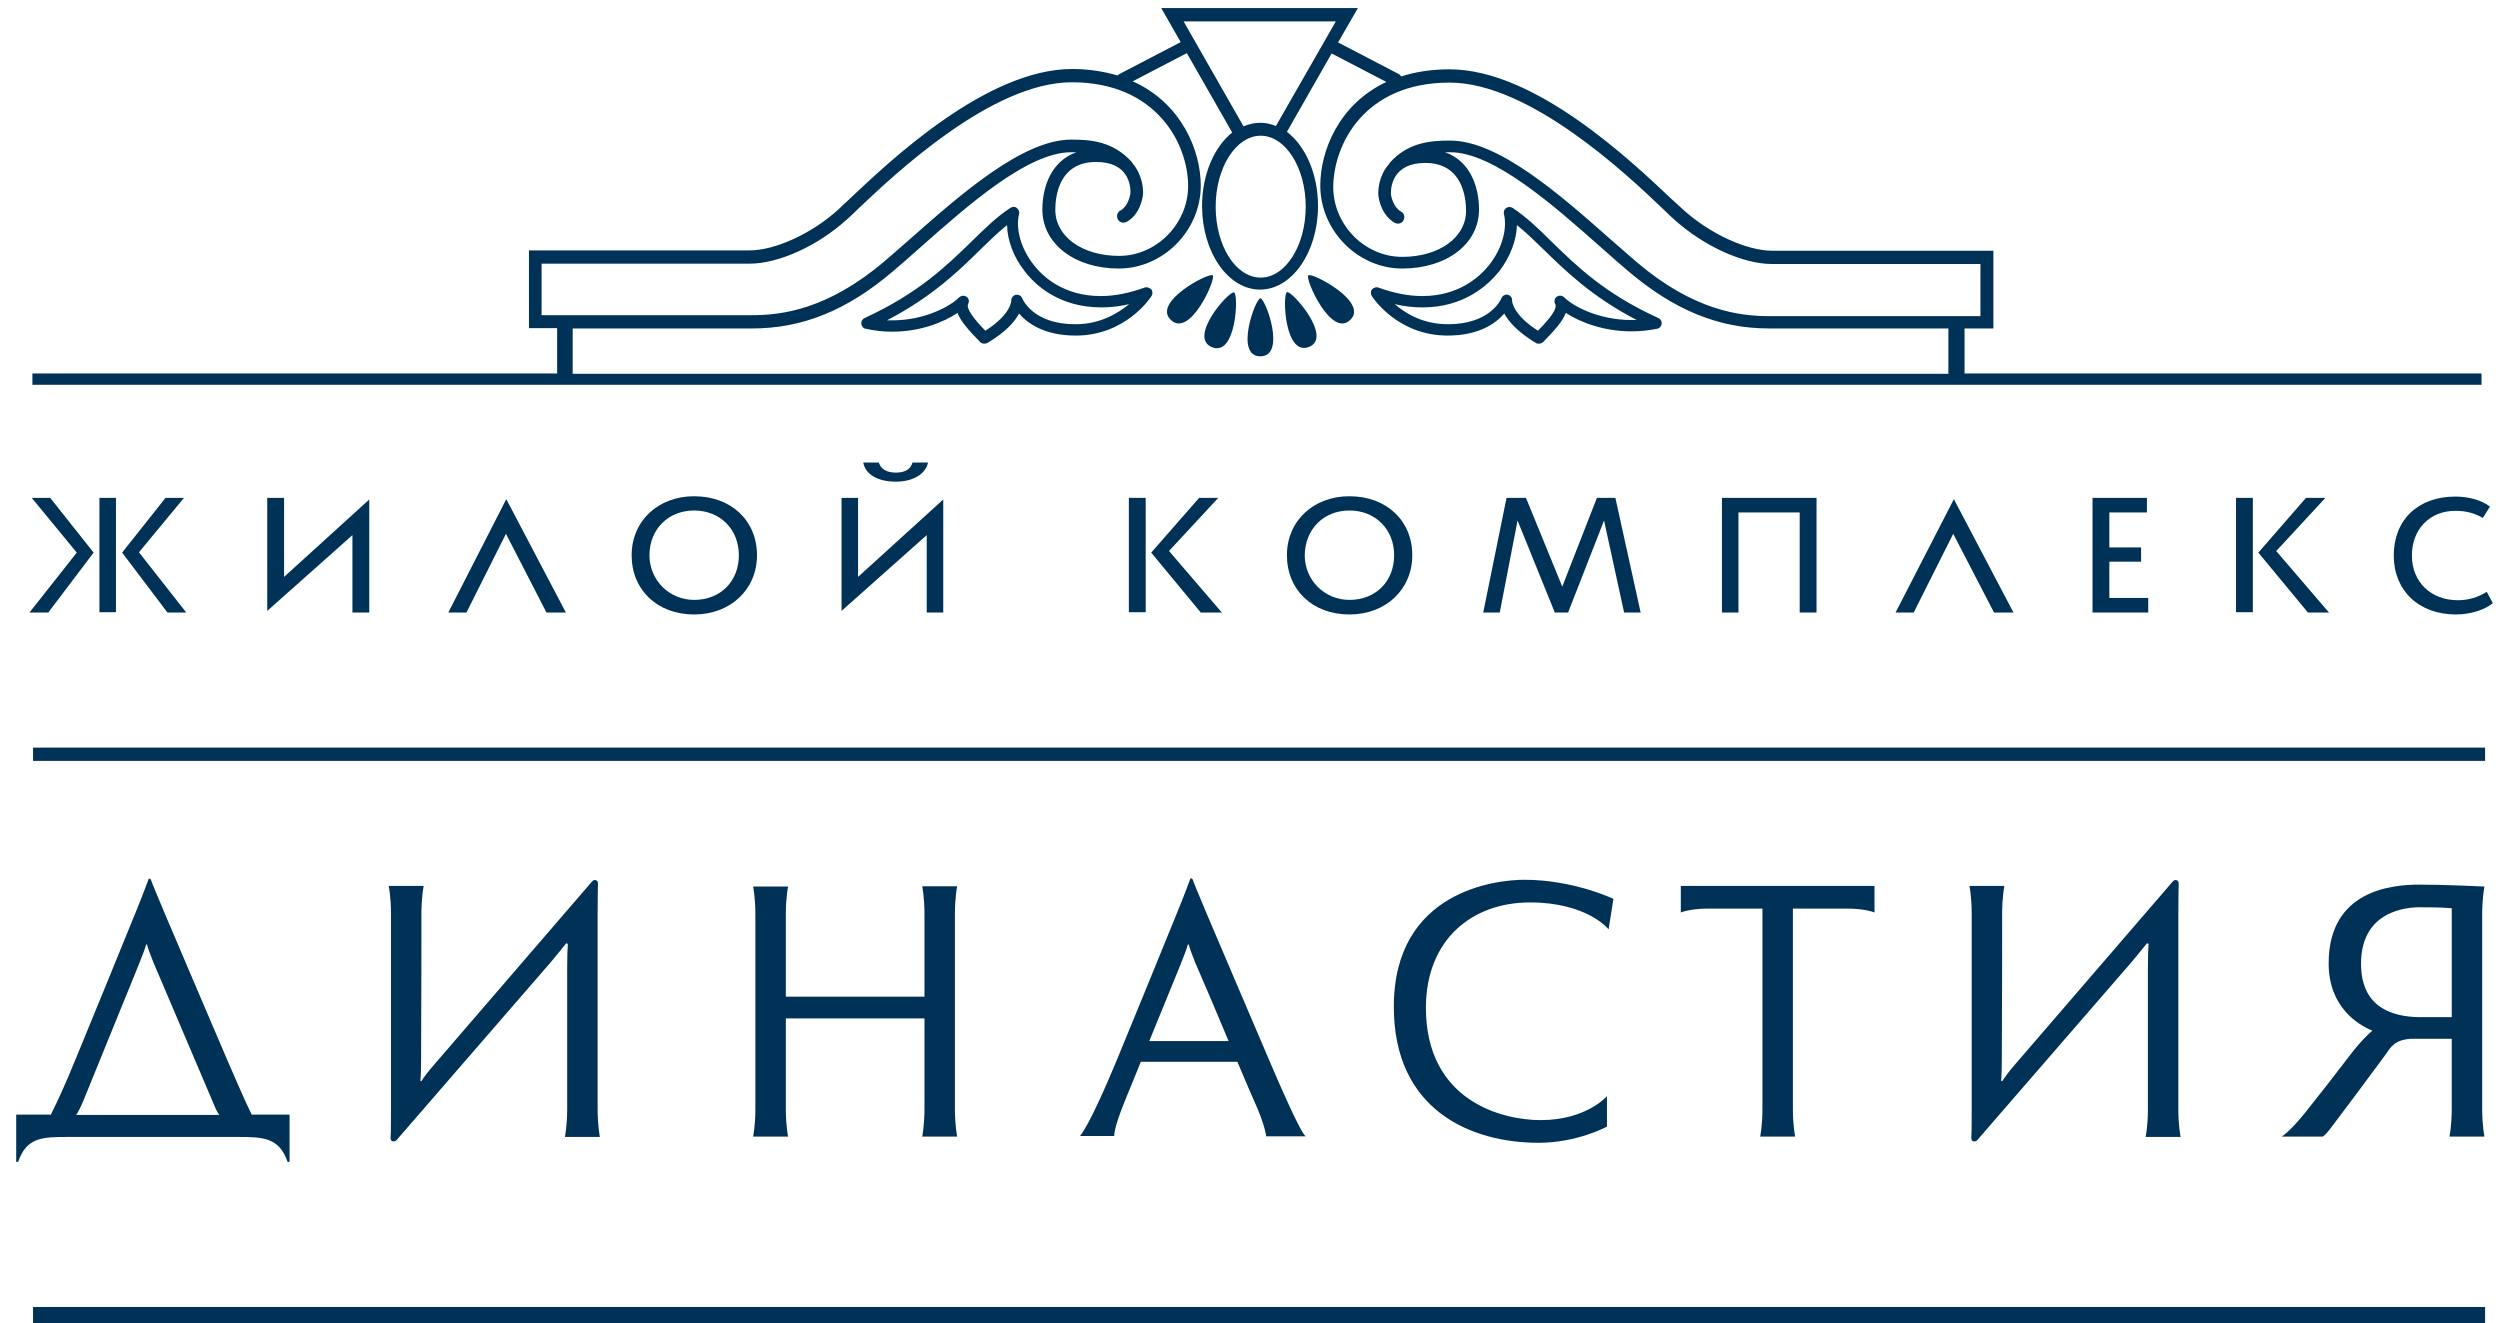 <?xml version="1.0" encoding="UTF-8"?> <!-- Generator: Adobe Illustrator 22.1.0, SVG Export Plug-In . SVG Version: 6.00 Build 0) --> <svg xmlns="http://www.w3.org/2000/svg" xmlns:xlink="http://www.w3.org/1999/xlink" x="0px" y="0px" viewBox="0 0 771.8 408.5" style="enable-background:new 0 0 771.8 408.5;" xml:space="preserve"> <style type="text/css"> .st0{fill:#003258;} </style> <g> <g> <rect x="10.2" y="230.8" class="st0" width="757" height="4.1"></rect> <rect x="10.2" y="403.5" class="st0" width="757" height="5.1"></rect> <path class="st0" d="M276.6,148.7c5.3,0,9.2-2.4,9.9-5.9h-4.8c-0.4,1.5-1.6,3.1-5.1,3.1c-2.8,0-4.6-1-5.3-3.1h-4.8 C267.2,146.5,271,148.7,276.6,148.7z"></path> <polygon class="st0" points="57.5,189.1 42.9,170.5 56.8,153.7 51.1,153.7 37.7,170.6 51.7,189.1 "></polygon> <rect x="30.7" y="153.7" class="st0" width="5.1" height="35.3"></rect> <polygon class="st0" points="14.9,189.1 28.9,170.6 15.5,153.7 9.8,153.7 23.7,170.6 9.1,189.1 "></polygon> <polygon class="st0" points="108.8,189.1 114,189.1 114,154.2 87.7,178.1 87.7,153.7 82.5,153.7 82.5,188.6 108.8,165.2 "></polygon> <polygon class="st0" points="156.2,164.8 168.7,189.1 174.7,189.1 156.3,154.1 138.4,189.1 144,189.1 "></polygon> <path class="st0" d="M214.3,189.7c11.2,0,19.4-7.7,19.4-18.3c0-10.7-8-18.2-19.4-18.2c-11.2,0-19.3,7.7-19.3,18.2 C195,182.1,202.9,189.7,214.3,189.7z M214.3,157.6c8,0,13.8,5.8,13.8,13.8c0,8.1-5.7,13.8-13.8,13.8c-7.7,0-13.8-6.1-13.8-13.8 C200.5,163.4,206.3,157.6,214.3,157.6z"></path> <polygon class="st0" points="286.1,189.1 291.2,189.1 291.2,154.2 264.9,178.1 264.9,153.7 259.8,153.7 259.8,188.6 286.1,165.2 "></polygon> <polygon class="st0" points="377.2,189.1 360.9,170.1 376.1,153.7 370.2,153.7 355.4,170.6 370.7,189.1 "></polygon> <rect x="348.5" y="153.7" class="st0" width="5.2" height="35.3"></rect> <path class="st0" d="M416.6,189.7c11.2,0,19.4-7.7,19.4-18.3c0-10.7-8-18.2-19.4-18.2c-11.2,0-19.3,7.7-19.3,18.2 C397.3,182.1,405.2,189.7,416.6,189.7z M416.6,157.6c8,0,13.8,5.8,13.8,13.8c0,8.1-5.7,13.8-13.8,13.8c-7.7,0-13.8-6.1-13.8-13.8 C402.9,163.4,408.6,157.6,416.6,157.6z"></path> <polygon class="st0" points="468.5,160.7 480,189.1 484.1,189.1 495.2,160.7 501.4,189.1 506.5,189.1 498.7,153.7 493,153.7 482.3,181.1 471.1,153.7 465.1,153.7 457.9,189.1 463,189.1 "></polygon> <polygon class="st0" points="536.7,158.2 555.6,158.2 555.6,189.1 560.8,189.1 560.8,153.7 531.6,153.7 531.6,189.1 536.7,189.1 "></polygon> <polygon class="st0" points="603,164.8 615.6,189.1 621.6,189.1 603.2,154.1 585.2,189.1 590.8,189.1 "></polygon> <polygon class="st0" points="663.2,184.6 651.2,184.6 651.2,173.4 661,173.4 661,169 651.2,169 651.2,158.2 662.8,158.2 662.8,153.7 646,153.7 646,189.1 663.2,189.1 "></polygon> <polygon class="st0" points="719,189.1 702.7,170.1 703.2,169.6 717.9,153.7 711.9,153.7 697.2,170.6 712.5,189.1 "></polygon> <rect x="690.3" y="153.7" class="st0" width="5.2" height="35.3"></rect> <path class="st0" d="M758.2,189.7c4.4,0,8.9-1.4,11.4-3.5l-1.9-3.5c-2.6,1.7-5.7,2.6-8.9,2.6c-8.4,0-14.2-5.7-14.2-13.8 c0-8.1,5.5-13.8,13.4-13.8c3.3,0,5.9,0.7,8.5,2.2l2.2-3.5c-2.6-2-6.5-3.1-10.7-3.1c-11.5,0-19,7.2-19,18.2 C739,182.3,746.7,189.7,758.2,189.7z"></path> <path class="st0" d="M232.5,350.9h10.8c0,0-0.7-3.3-0.7-8.6c0-2.1,0-14.7,0-27.9h42.8c0,13.2,0,25.8,0,27.9c0,5.3-0.7,8.6-0.7,8.6 h10.8c0,0-0.7-3.3-0.7-8.6c0-4.5,0-55.8,0-60.1c0-5.3,0.7-8.6,0.7-8.6h-10.8c0,0,0.7,3.3,0.7,8.6c0,1.9,0,13.2,0,25.5h-42.8 c0-12.3,0-23.5,0-25.4c0-5.3,0.7-8.6,0.7-8.6h-10.8c0,0,0.7,3.3,0.7,8.6c0,4.3,0,55.7,0,60.2C233.2,347.6,232.5,350.9,232.5,350.9 z"></path> <path class="st0" d="M130.1,282.1c0-5.3,0.7-8.6,0.7-8.6H120c0,0,0.7,3.3,0.7,8.6c0,4.5,0,55.8,0,60.1c0,0.7,0,8.1-0.1,8.8 c0,0.3-0.1,1.1,0.5,1.3c0.8,0.3,1.3-0.3,1.3-0.3s43.2-49.8,47.5-54.8c2.7-3.2,4.2-5.1,4.9-6l0.5,0.2c-0.1,1.3-0.2,3.9-0.2,7.3 c0,15.1,0,40.4,0,43.7c0,5.3-0.7,8.6-0.7,8.6h10.8c0,0-0.7-3.3-0.7-8.6c0-4.5,0-55.8,0-60.1c0-6.6,0.1-8.7,0.1-9.2 c0-0.3,0.1-1-0.5-1.3c-0.7-0.4-1.3,0.3-1.3,0.3s-45.4,52.7-48.7,56.5c-2.2,2.5-3.5,4.3-4,5.2l-0.3-0.1c0.1-1.2,0.2-3.3,0.2-6.6 C130.1,312,130.1,285.5,130.1,282.1z"></path> <path class="st0" d="M618.1,282.1c0-5.3,0.7-8.6,0.7-8.6H608c0,0,0.7,3.3,0.7,8.6c0,4.5,0,55.8,0,60.1c0,0.7,0,8.1-0.1,8.8 c0,0.3-0.1,1.1,0.5,1.3c0.8,0.3,1.3-0.3,1.3-0.3s43.2-49.8,47.5-54.8c2.7-3.2,4.2-5.1,4.9-6l0.5,0.2c-0.1,1.3-0.2,3.9-0.2,7.3 c0,15.1,0,40.4,0,43.7c0,5.3-0.7,8.6-0.7,8.6h10.8c0,0-0.7-3.3-0.7-8.6c0-4.5,0-55.8,0-60.1c0-6.6,0.1-8.7,0.1-9.2 c0-0.3,0.1-1-0.5-1.3c-0.7-0.4-1.3,0.3-1.3,0.3s-45.4,52.7-48.7,56.5c-2.2,2.5-3.4,4.3-4,5.2l-0.3-0.1c0.1-1.2,0.2-3.3,0.2-6.6 C618.1,312,618.1,285.5,618.1,282.1z"></path> <path class="st0" d="M570.2,280.5c5.7,0,8.5,1.2,8.5,1.2v-8.2h-59.8v8.2c0,0,2.8-1.2,8.5-1.2c4.7,0,13.6,0,16.7,0 c0,16.6,0,57.6,0,61.8c0,5.3-0.7,8.6-0.7,8.6h10.8c0,0-0.7-3.3-0.7-8.6c0-4.2,0-45.2,0-61.8C556.6,280.5,565.5,280.5,570.2,280.5z "></path> <path class="st0" d="M725.3,326c-5.2,6.8-9.4,12.2-13.9,17.8c-4.5,5.6-7,7.1-7,7.1H717c0,0,0.4,0.1,2.3-2.3 c1.8-2.3,14.9-19.9,17-22.8c1.8-2.6,2.9-4.7,7.8-5.1h12.8c0,10.8,0,20,0,21.6c0,5.3-0.7,8.6-0.7,8.6H767c0,0-0.7-3.3-0.7-8.6 c0-4.1,0-55.7,0-60c0-5.3,0.7-8.6,0.7-8.6s-11.5-0.6-20.1-0.6c-8.6,0-28,1.8-28,24.3c0,13.5,9,18.9,13.5,20.8 C731.3,319.1,728.8,321.4,725.3,326z M728.9,297.5c0-18.2,17.5-17.4,18.7-17.4c6.7,0,7.5,0.2,9.3,0.3c0,0.6,0,1.2,0,1.8 c0,2.3,0,17.3,0,31.8h-10.5C739.2,313.8,728.9,311.5,728.9,297.5z"></path> <rect x="321.7" y="252.2" class="st0" width="0" height="0"></rect> <path class="st0" d="M352.2,327.8H382c2.9,6.8,5.3,12.5,6.2,14.4c2.5,6,2.7,8.6,2.7,8.6s12.1,0,12.2,0c-1.6-1.1-8-15.8-11.1-23.1 c-5.8-13.6-14.3-33.4-19.5-45.7c-2-4.8-4.2-10-4.3-10.5c-0.2-0.4-0.7-0.5-0.8,0c-0.2,0.5-2.1,5.7-4.1,10.5 c-4.8,11.8-12.5,30.7-18.2,44.5c-8.9,21.6-11.7,24.2-11.7,24.2h10.6c0,0-0.4-1.8,3.3-10.9C348.3,337.4,350.1,333,352.2,327.8z M364.4,297.9c1.4-3.5,2-5.1,2.3-6.3h0.3c0.3,1.2,0.9,2.9,2,5.6c2,4.6,6.3,14.6,10.3,24.2h-24.5 C358.6,312.2,362.5,302.5,364.4,297.9z"></path> <path class="st0" d="M73.5,351c7.8,0,12.7,0.2,15.3,7.7c0.2,0,0.6,0,0.6,0v-7h0v-7.6H77.7c-2.5-5.1-5.4-12-7.3-16.3 c-5.8-13.6-14.3-33.4-19.5-45.7c-2-4.8-4.2-10-4.3-10.5c-0.2-0.4-0.7-0.5-0.8,0c-0.2,0.5-2.1,5.7-4.1,10.5 c-4.8,11.8-12.5,30.7-18.2,44.5c-3.4,8.4-6,13.9-7.8,17.5H5v7.6h0v7c0,0,0.4,0,0.6,0c2.6-7.6,7.5-7.7,15.3-7.7 C25.7,351,70.4,351,73.5,351z M25.7,339.9c3.2-7.8,13.7-33.6,17.1-42c1.4-3.5,2-5.1,2.3-6.3h0.3c0.3,1.2,0.9,2.9,2,5.6 c3.9,9.1,17,39.9,19.2,45.1c0.3,0.7,0.8,1.5,1.1,1.9h-2.1H23.5C23.9,343.8,25,341.6,25.7,339.9z"></path> <path class="st0" d="M472.3,278.6c17.8,0,24.3,8.3,24.3,8.3l1.5-9.4c0,0-12.3-5.9-27.5-5.9c-8.5,0-40.3,3.3-40.3,39.2 c0,31.8,23.6,42,44.7,42c12,0,21.1-5,21.1-5v-9.4c0,0-6.3,7.4-20.5,7.4c-11.6,0-35.4-5.7-35.4-34.8 C440.3,290,454.5,278.6,472.3,278.6z"></path> </g> <path class="st0" d="M512,98.2c-16.7-7.6-25.4-16.2-33.1-23.7c-3.9-3.9-7.7-7.5-11.9-10.3c-0.6-0.4-1.4-0.4-2,0 c-0.6,0.4-0.9,1.2-0.7,1.9c1.1,4.5-0.6,10.6-4.4,15.5c-2.8,3.6-9.3,9.8-20.8,9.8c-4.3,0-8.8-0.9-13.5-2.6c-0.7-0.3-1.5,0-2,0.5 c-0.5,0.6-0.5,1.4-0.1,2.1c0.3,0.5,8,12.2,23.4,12.2c9.7,0,14.9-3.8,17.5-6.8c1.3,2.4,4.1,5.7,9.8,9.1c0.3,0.2,0.6,0.2,0.9,0.2 c0.5,0,0.9-0.2,1.3-0.5c3.3-3.4,6-6.3,7-9c4.3,2.8,11.5,5.7,20.3,5.7c0,0,0,0,0,0c2.6,0,5.3-0.3,7.9-0.8c0.7-0.1,1.3-0.8,1.4-1.5 C513.1,99.3,512.7,98.5,512,98.2z M503.7,98.8C503.7,98.8,503.7,98.8,503.7,98.8c-10.2,0-18.1-4.3-20.8-7c-0.6-0.6-1.6-0.7-2.3-0.2 c-0.7,0.5-0.9,1.5-0.5,2.2c0.8,1.5-1.5,4.4-5.3,8.3c-8-5.1-8-9.3-8-9.3c0.1-0.9-0.5-1.6-1.3-1.8c-0.8-0.2-1.7,0.3-2,1.1 c-0.1,0.3-3.4,8-16.5,8c-7.6,0-13.1-3.3-16.4-6.2c2.9,0.7,5.8,1,8.6,1c0,0,0,0,0,0c12.9,0,20.3-7,23.6-11.1 c3.4-4.4,5.4-9.6,5.5-14.3c2.8,2.2,5.4,4.8,8.3,7.6c6.7,6.5,14.8,14.5,28.7,21.7C504.7,98.8,504.2,98.8,503.7,98.8z M353.3,88.8 c-4.7,1.7-9.2,2.6-13.5,2.6c-11.5,0-18-6.1-20.8-9.8c-3.8-4.9-5.5-10.9-4.4-15.5c0.2-0.7-0.1-1.4-0.7-1.9s-1.4-0.4-2,0 c-4.3,2.8-8,6.5-11.9,10.3c-7.7,7.5-16.4,16-33.1,23.7c-0.7,0.3-1.1,1-1,1.8c0.1,0.7,0.6,1.4,1.4,1.5c2.7,0.6,5.4,0.9,8.1,0.9 c8.7,0,15.9-2.9,20.2-5.8c1,2.7,3.7,5.6,7,9c0.3,0.3,0.8,0.5,1.3,0.5c0.3,0,0.6-0.1,0.9-0.2c5.7-3.4,8.5-6.6,9.8-9.1 c2.6,3,7.8,6.8,17.5,6.8c15.4,0,23.1-11.7,23.4-12.2c0.4-0.6,0.4-1.5-0.1-2.1C354.8,88.8,354,88.5,353.3,88.8z M332,100.1 c-13.1,0-16.3-7.7-16.4-8c-0.3-0.8-1.1-1.2-2-1.1c-0.8,0.2-1.4,0.9-1.4,1.8c0,0.1,0,4.2-8,9.3c-3.8-3.9-6-6.9-5.3-8.3 c0.4-0.8,0.2-1.7-0.5-2.2c-0.3-0.2-0.7-0.3-1-0.3c-0.5,0-0.9,0.2-1.3,0.5c-2.6,2.7-10.6,7.1-20.6,7.1c-0.6,0-1.1,0-1.7,0 c14-7.3,22.1-15.2,28.8-21.8c2.9-2.8,5.5-5.4,8.3-7.6c0.1,4.7,2,9.9,5.5,14.3c3.2,4.2,10.6,11.1,23.6,11.1c2.8,0,5.6-0.3,8.6-1 C345,96.8,339.6,100.1,332,100.1z M389.1,92.1c-1.5,0-8.1,17.9,0,17.9C397.2,110,390.7,92.1,389.1,92.1z M374.2,107.2 c7.5,3,8.2-16.4,6.8-16.9C379.5,89.6,366.6,104.2,374.2,107.2z M374.4,85c-1.1-1-18.9,8.3-12.9,13.8 C367.4,104.4,375.5,86.1,374.4,85z M397.3,90.2c-1.4,0.6-0.8,19.9,6.8,16.9C411.6,104.2,398.8,89.6,397.3,90.2z M403.9,85 c-1.1,1,7,19.4,12.9,13.8C422.8,93.3,405,84,403.9,85z M606.5,115.4v-14h8.9v-24h-68.3c-7.9,0-19.2-5.2-27.5-12.7 c-0.9-0.8-2-1.9-3.5-3.2c-12.7-12-42.3-40.1-68.6-40.1c-5.6,0-10.6,0.8-14.9,2.2c-0.2-0.3-0.4-0.5-0.7-0.7l-18.8-9.8l6.1-10.6 h-60.7l6,10.5l-19,9.9c-0.2,0.1-0.4,0.3-0.5,0.4c-4.1-1.2-8.8-2-14-2c-26.3,0-56,28.1-68.7,40.1c-1.4,1.3-2.6,2.4-3.4,3.2 c-8.2,7.5-19.6,12.7-27.5,12.7h-68.1v24h8.7v14H10v3.5h756.1v-3.5H606.5z M447.5,25.5c24.7,0,54.7,28.3,65.9,39 c1.4,1.4,2.6,2.5,3.5,3.3c9.1,8.2,21.2,13.7,30.1,13.7h64.4v16.1h-65.2c-9.1,0-23.2-1.7-40.7-16.5c-2.7-2.3-5.5-4.8-8.5-7.4 c-15.3-13.5-34.3-30.3-49.3-30.3c-6,0-13,0.5-18.7,6.9c-0.1,0.2-0.2,0.3-0.3,0.5c-3.1,3.5-3.2,8-3.2,8.9c0,2.1,1.3,7,5.1,9.1 c1,0.5,2.2,0.2,2.7-0.8c0.5-1,0.2-2.2-0.8-2.7c-2.2-1.2-3.1-4.5-3.1-5.7c0-2.2,0.8-9.3,10.6-9.3c11.3,0,12.6,10.3,12.6,14.8 c0,8.2-8.3,14.2-19.7,14.2c-11.6,0-21.3-9.9-21.3-21.6C411.7,44.6,421.2,25.5,447.5,25.5z M412.4,6.6l-18.5,32.3 c-1.5-0.6-3.1-1-4.8-1c-1.8,0-3.5,0.4-5.2,1.1L365.4,6.6H412.4z M403.1,63.8c0,12.1-6.3,21.9-13.9,21.9c-7.7,0-13.9-9.8-13.9-21.9 c0-12.1,6.3-21.9,13.9-21.9C396.8,41.9,403.1,51.7,403.1,63.8z M167.2,97.5V81.4h64.2c9,0,21.1-5.5,30.1-13.7 c0.9-0.8,2.1-1.9,3.5-3.3c11.3-10.7,41.2-39,65.9-39c26.3,0,35.9,19.2,35.9,32c0,11.7-9.8,21.6-21.3,21.6c-11.4,0-19.7-6-19.7-14.2 c0-4.4,1.2-14.8,12.6-14.8c9.9,0,10.6,7.1,10.6,9.3c0,1.2-0.9,4.5-3.1,5.7c-1,0.5-1.3,1.7-0.8,2.7c0.5,1,1.7,1.3,2.7,0.8 c3.9-2.1,5.1-7.1,5.1-9.1c0-0.8-0.1-5.3-3.2-8.9c-0.1-0.2-0.2-0.3-0.3-0.5c-5.8-6.4-12.7-6.9-18.7-6.9c-14.9,0-34,16.8-49.3,30.3 c-3,2.6-5.9,5.2-8.5,7.4c-17.5,14.8-31.6,16.5-40.7,16.5H167.2z M601.7,115.4H176.8v-14h55.5c15.4,0,29.2-5.6,43.2-17.5 c2.7-2.3,5.6-4.8,8.6-7.5c14.8-13.1,33.2-29.4,46.6-29.4c0.5,0,1.1,0,1.6,0c-7.6,2.7-10.5,10.4-10.5,17.7 c0,10.5,9.9,18.2,23.6,18.2c13.7,0,25.3-11.7,25.3-25.6c0-10.8-5.9-25.4-21-32.2l16.7-8.7l14,24.5c-5.5,4.4-9.3,12.9-9.3,22.7 c0,14.2,8,25.8,17.9,25.8c9.9,0,17.9-11.6,17.9-25.8c0-9.9-3.9-18.6-9.6-22.9l13.8-24.2l16.9,8.8c-14.7,6.9-20.4,21.3-20.4,32 c0,13.9,11.6,25.6,25.3,25.6c13.7,0,23.7-7.6,23.7-18.2c0-7.3-2.9-15.1-10.5-17.7c0.5,0,1.1,0,1.6,0c13.4,0,31.8,16.3,46.6,29.4 c3,2.7,5.9,5.2,8.6,7.5c14.1,11.9,27.8,17.5,43.2,17.5h55.4V115.4z"></path> </g> </svg> 